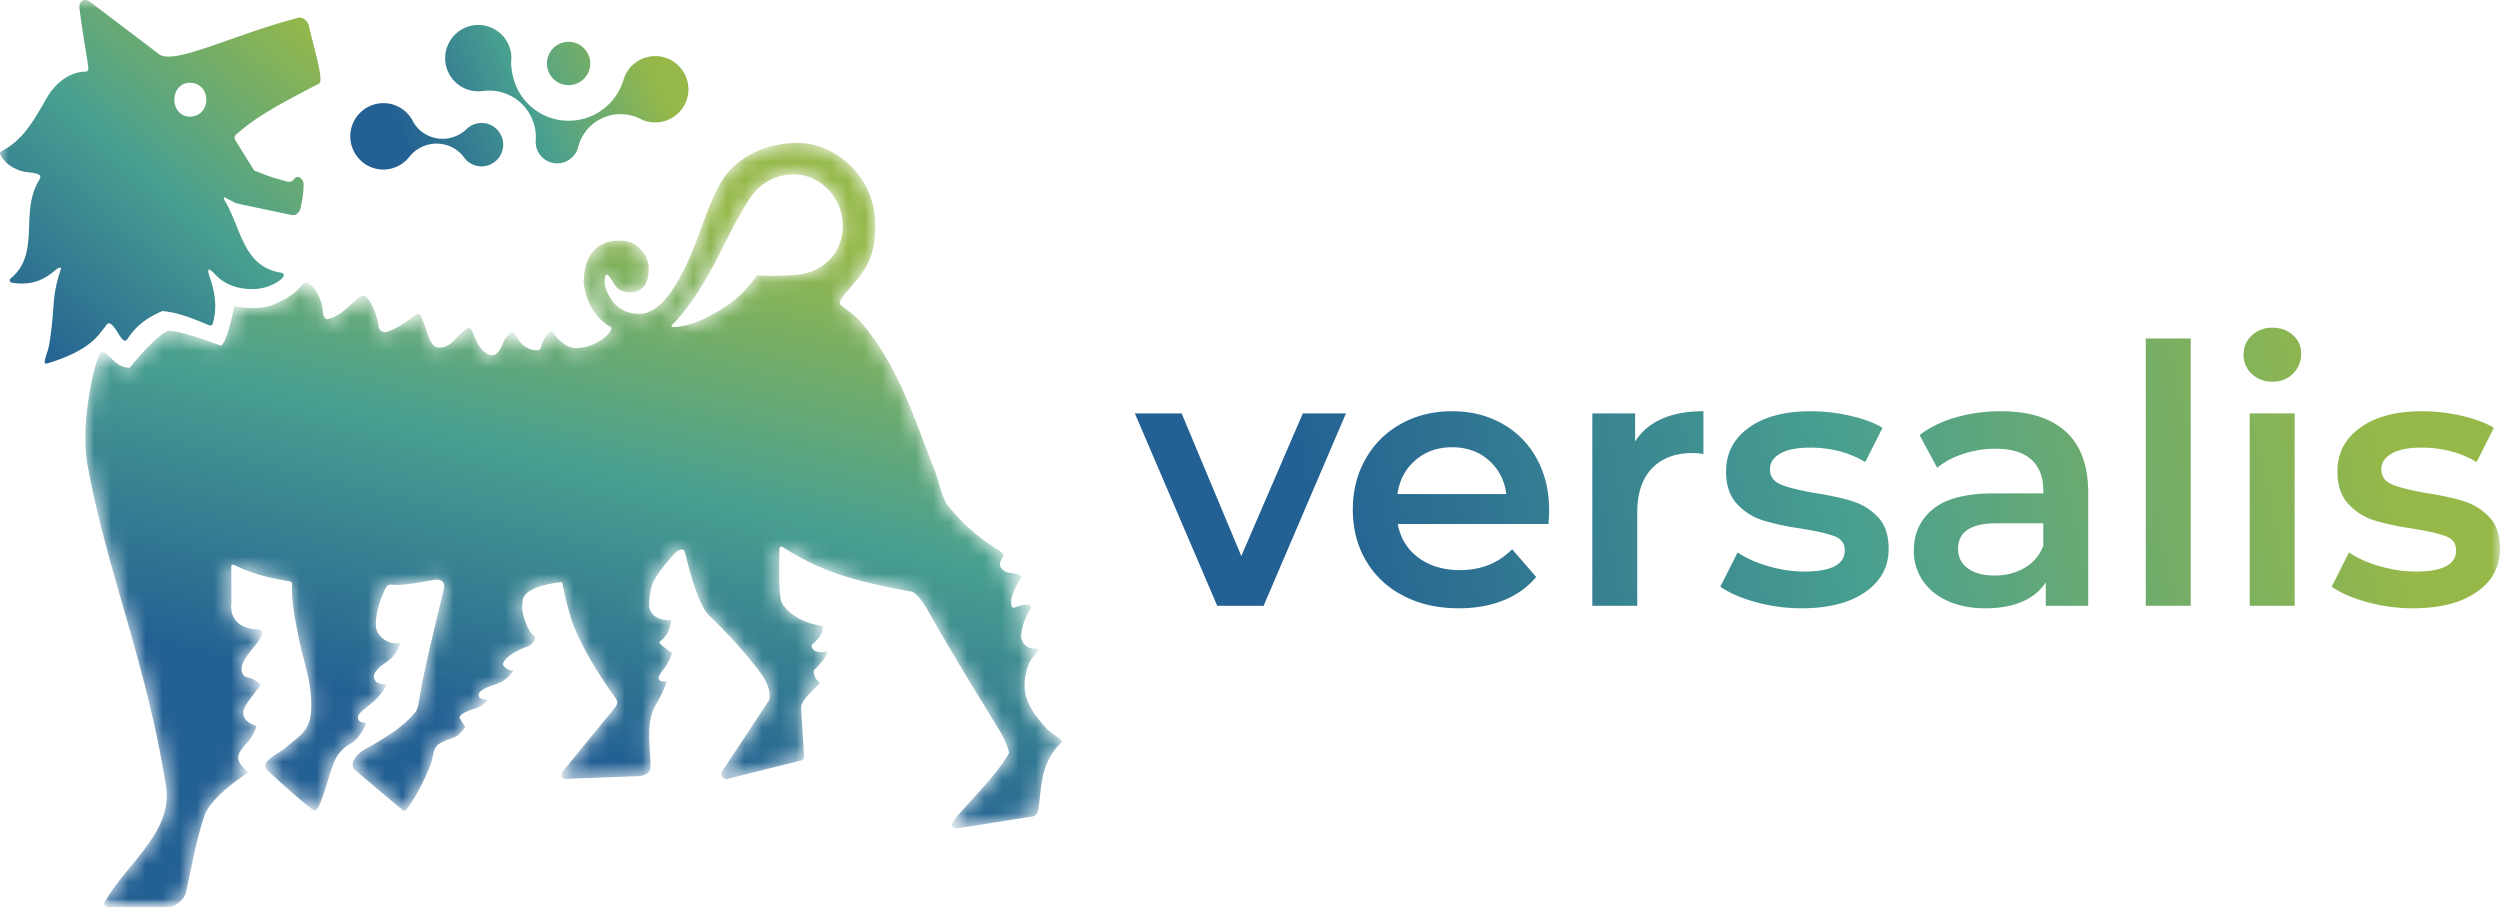 <svg width="146" height="53" viewBox="0 0 146 53" xmlns="http://www.w3.org/2000/svg" xmlns:xlink="http://www.w3.org/1999/xlink">
    <defs>
        <linearGradient x1="84.364%" y1="28.52%" x2="67.413%" y2="86.493%" id="b2wpx9tswd">
            <stop stop-color="#95B849" offset="0%"/>
            <stop stop-color="#49A090" offset="49.526%"/>
            <stop stop-color="#236093" offset="100%"/>
        </linearGradient>
        <linearGradient x1="88.824%" y1="0%" x2="11.176%" y2="100%" id="saqc4ivi8g">
            <stop stop-color="#95B849" offset="0%"/>
            <stop stop-color="#49A090" offset="49.526%"/>
            <stop stop-color="#236093" offset="100%"/>
            <stop stop-color="#236093" offset="100%"/>
        </linearGradient>
        <linearGradient x1="91.638%" y1="42.387%" x2="11.652%" y2="57.012%" id="kf95054a5i">
            <stop stop-color="#95B849" offset="0%"/>
            <stop stop-color="#49A090" offset="49.526%"/>
            <stop stop-color="#236093" offset="100%"/>
        </linearGradient>
        <linearGradient x1="91.638%" y1="48.24%" x2="11.652%" y2="51.621%" id="qbsd8guikj">
            <stop stop-color="#95B849" offset="0%"/>
            <stop stop-color="#49A090" offset="49.526%"/>
            <stop stop-color="#236093" offset="100%"/>
        </linearGradient>
        <path id="4vzgmnliba" d="M0 0h146v53H0z"/>
        <path d="M42.082 10.681c-.694 1.246-1.083 2.596-1.579 3.817-.244.602-1.3 3.197-2.564 3.685-.34.222-1.412.274-2.081-.485-.321-.411-.712-1.076-.472-1.652h.074c.247.165.368.605.665.83.326.249.885.256 1.205.078.438-.246.554-.738.554-1.233 0-.602-.251-.98-.66-1.345-.456-.39-1.371-.402-1.928-.166-1.177.5-1.184 1.773-1.212 2.264.08.828.495 2.028 1.59 2.625.224.123-.589 1.078-1.783 1.212-.371.045-.615 0-.966-.238-.288-.244-.482-.38-.621-.67-.094-.194-.573.25-.707.876-.055.258-.514.21-.898-.02-.457-.272-.633-.869-.754-.89-.122-.02-.457.377-.593.715-.212.527-.476.79-.829.613l-.014-.007a1.516 1.516 0 0 1-.58-.566c-.188-.32-.27-.663-.396-.852-.028-.05-.054-.083-.081-.092-.145-.118-.649.4-.808.58-.2.224-.589.581-1.05.535-.534-.055-.574-.91-1.012-1.808-.02-.117-.185-.18-.28-.111-.828.6-1.1.77-1.579.958-.537.21-.606-.235-.606-.235-.101-.75-.502-1.744-.895-1.818-.372-.014-1.087 1.102-2.046 1.35-.326.084-.331-.525-.331-.53-.044-.599-.51-1.54-1-1.594-.26-.028-.189.544-1.813 1.255-.715.313-1.748.269-2.354.096-.128.769-.508 2.271-.79 2.324 0 0-2.45-.937-3.1-.854-.839.404-2.214 2.146-2.214 2.146-.405.02-.74-.229-1.01-.478-.315-.294-.538-.587-.673-.443-.318.341-1.242 4.135-.78 6.615 1.212 6.485 3.362 11.271 4.58 18.686.453 2.758-2.345 4.592-3.57 6.826 0 0-.163.289.22.29 1.16.009 2.17.059 3.506.007.365-.017.913-.416 1.016-.875.314-1.376.58-3.02 1.066-4.421.172-.65 1.186-1.673 2.56-2.56.07-.045-.792-.551-.526-1.116.247-.528.724-.694 1.02-1.61-1.158-.36-.675-1.111-.675-1.111.083-.203.379-.57.92-1.297-.65-.582-.818-.31-1.018-.573-.222-.29-.109-.732.398-1.358.34-.422 1.112-1.28.422-1.304-.914-.032-1.645-.515-1.515-1.555l-.01-2.09c0-.232.244-.085.244-.085 1.042.531 2.17.762 3.188.93 0 0 .135.024.12.207-.07.965.312 2.78.537 3.764.206.9.712 2.302.551 3.81-.112 1.052-.902 1.42-1.44 1.912-.338.308-1.293.715-1.205 1.142 0 0 .031.146.236.313 0 0 1.824 1.688 2.581 2.221.371.262.849-2.113 1.274-2.992.184-.381.592-.743.801-.852.62-.322.954-1.147.954-1.148l.008-.123c-.524.01-.502-.354-.377-.511.124-.158.451-.402.713-.615a3.274 3.274 0 0 0 .875-1.076l-.009-.074c-.682.108-.733-.348-.717-.47.015-.123.1-.3.403-.555.243-.204.916-.537 1.122-1.331.005-.02-.037-.014-.111-.01-.218.016-.717.031-1.163-.565-.35-.467.018-1.728.271-2.312.2-.459.26-.562.499-.543.766.06 1.513-.12 2.482-.279 0 0 .707-.148.581.5-.475 2.092-1.138 4.544-1.474 6.7 0 0-.069.388-.222.563-.698.808-1.428 1.248-2.209 1.726-.571.35-1.117.525-1.39 1.113 0 0-.135.308.11.51l2.761 2.326c.143.12.23-.02.23-.02.563-.71 1.077-1.773 1.403-2.603.211-.535.106-.84.427-1.173 0 0 .265-.211.644-.33.45-.141.54-.203.835-.54.216-.249.123-.116-.176-.683-.114-.216.474-.43.474-.43.345-.179.644-.092 1.164-.656-.65 0-.623-.337-.422-.502.57-.469 1.225-.254 1.873-1.159v-.044c-.135 0-.467-.116-.566-.318-.096-.265.602-.81 1.31-1.04.603-.196.567-.659.567-.66-.368-.01-.895-1.478-.74-1.901-.128-.927 1.654-1.173 2.306-1.255 0 0 .215 1.107.463 1.937.626 2.096 2.552 4.694 2.552 4.694.103.137.33.354.09.676l-3.018 3.694c-.153.179-.179.497.081.497l4.387-.163c.308-.041.56-.215.587-.41.115-.862-.374-2.574.334-3.76.283-.473.432-.818.636-1.36 0 0-.875.153-.238-.647.225-.284.418-.599.549-1.015 0 0-.369-.227-.686-.53-.125-.12.055-.196.055-.196.325-.296.495-.584.587-1.187-.99.018-1.198-.443-1.282-.73-.051-.177.035-1.158.237-1.535.221-.41.698-1.07 1.262-1.648.23-.216.499-.327.57-.068.188.682.727 3.119 1.497 3.783 0 0 1.378 1.322 2.288 2.468.514.647 1.308 1.472 1.146 2.378l-.132.214-2.574 3.896s-.152.223-.044.372c.1.138.243.155.34.131l4.196-1.048s.137-.024.204-.102c.043-.051.043-.142.043-.142l-.171-2.848c-.011-.48.851-1.15 1.05-1.408.039-.052.024-.097-.031-.13-.197-.122-.375-.572-.24-.7.577-.54.866-1.081.686-1.047-.325.061-.719.05-.837-.252-.061-.145.093-.24.093-.24.74-.631.505-1.008.505-1.01 0 0-1.558-.153-2.323-1.285-.254-.377-.176-2.566-.172-3.172 0 0-.006-.216.163-.166 2.354 1.513 4.351 2.032 7.516 2.616 0 0 .33-.062 1.075 1.251 1.306 2.306 2.594 4.414 3.993 6.685.328.531.556 1.018.671 1.478-.733 1.323-2.097 2.58-3.14 3.835-.402.486-.136.617.215.564l4.277-.674s.26-.03.328-.335c.232-1.027.028-2.778 1.422-4.026-.328-.414-.6-.402-1.06-.932-1.116-1.285-1.357-2.105-.967-3.427.178-.601.58-.777.633-.988.017-.071-.052-.132-.123-.12-.698.12-.968-.576-.872-.869.068-.432.153-.79.523-1.415.082-.138.018-.23-.14-.245a1.249 1.249 0 0 0-.57.078c-.247.088-.363.176-.403-.13-.054-.414.172-.863.57-1.515.126-.203-.56-.305-.685-.314-.263-.017-.548-.301-.546-.43.005-.465.312-.516.178-.682-.218-.266-1.723-.906-3.29-2.902-.36-.633-.479-1.447-.77-2.147-1.14-2.889-2.03-5.79-4.062-8.267-.484-.576-.647-.661-1.297-1.156-.21-.164-.136-.337.406-.958.861-.99 1.654-1.812 1.539-4.072-.137-2.664-2.43-4.486-4.475-4.486-2.408 0-3.936 1.242-4.545 2.334m-2.818 8.277c.063-.066.105-.104.105-.104 1.865-1.98 2.902-4.717 3.804-6.235.55-.927.98-1.938 2.387-2.331 1.985-.553 3.757 1.135 3.658 3.029-.081 1.562-1.201 2.655-2.881 2.75-1.663.094-2.118.008-2.118.008-.826 1.123-1.389 1.543-2.142 2.018-.846.532-1.9 1.006-2.79 1.006-.1-.003-.079-.085-.023-.141" id="qy69sk910c"/>
        <path d="M4.64.482c.196 1.542.377 2.437.508 3.375.03.214-.01.329-.162.329-.893 0-1.748.643-2.273 1.566C1.975 7.05 1.3 8.23.084 8.828c-.07.035-.106.122-.07.193.258.5.707.788 1.157.94.499.168.732.056 1.11.244.059.03.09.102.071.167-.028.098-.088.176-.148.294-1.018 1.833.157 4.164-1.58 5.596-.086.071-.056.224.053.243 1.031.178 1.698-.116 2.137-.41.422-.282.632-.564.753-.429-.607 1.845-.31 2.1-.693 4.452-.085.524-.46 1.206-.127 1.109 2.627-.769 3.105-1.83 3.293-2.02.217-.22.27-.721.86.257.128.212.319.476.414.428.07.011.18-.166.22-.226.51-.738 1.146-1.14 1.865-1.467.035-.016.068-.036.106-.032.907.089 1.675.401 2.725.834.076.03.166-.006.19-.085.46-1.512-.286-2.878-.26-3.075.026-.198.125-.1.498.274.807.81 2.065.867 2.804.674.397-.104.92-.368 1.089-.635.06-.095-.001-.21-.11-.226-2.242-.323-2.36-2.622-3.293-4.168-.052-.086-.1-.225-.064-.25l.708.36c.012.006 3.133.67 3.269.691.313.05.462-.304.462-.304.024-.095.223-.855.204-1.526-.008-.303-.34-.49-.49-.337-.059.06-.116.125-.177.17a.323.323 0 0 1-.275.043c-.804-.218-1.075-.296-1.942-.653L13.716 8.15c-.075-.23.11-.322.182-.384.884-.757 1.663-1.3 4.735-2.883.293-.15-.291-2.064-.585-3.33-.098-.44-.457-.558-.624-.515-3.93 1.02-7.421 2.87-8.204 2.073l-.006-.006-.007-.004L5.254.106A.47.47 0 0 0 4.972 0c-.21 0-.369.191-.332.482m5.54 5.34c0-.576.405-.987.895-.987.568 0 .975.411.975.986 0 .578-.407.992-.975.992-.49 0-.895-.414-.895-.992" id="q4xpb2lltf"/>
        <path d="m1.933 4.565.157.006a1.932 1.932 0 0 1 1.542 1.003l.01.019.01.02.026.052.027.049.083.124.095.12.112.121c.508.5 1.271.695 1.958.488l.19-.066a2.03 2.03 0 0 0 .632-.405l.09-.08c.06-.051.126-.097.197-.137l.117-.056a1.262 1.262 0 0 1 1.597.56l.057.118a1.268 1.268 0 0 1-.815 1.706l-.128.031c-.43.08-.887-.077-1.174-.413l-.035-.045-.034-.046-.103-.128a2.012 2.012 0 0 0-2.469-.429l-.143.085a1.98 1.98 0 0 0-.475.432l-.01.012-.01.013-.106.121a1.96 1.96 0 0 1-.86.526l-.154.04c-.67.14-1.39-.1-1.839-.625L.38 7.657a1.94 1.94 0 0 1 1.553-3.092zM7.473 0l.155.006A1.938 1.938 0 0 1 9.343 1.43l.035.149c.018.1.027.2.03.3v.036a3.62 3.62 0 0 1-.006.099l-.007.225c.003.224.035.445.083.671l.047.194a3.338 3.338 0 0 0 4.581 2.204l.193-.093a3.335 3.335 0 0 0 1.648-1.978l.005-.017.006-.017.054-.158c.164-.416.471-.778.897-1.003l.135-.064a1.936 1.936 0 0 1 2.634 1.27l.037.155a1.93 1.93 0 0 1-.652 1.832l-.137.104a1.929 1.929 0 0 1-1.933.172l-.03-.015-.03-.016-.197-.088a2.62 2.62 0 0 0-.642-.163l-.171-.016a2.546 2.546 0 0 0-2.59 1.834l-.01.028-.006.028-.003.01-.038.127c-.072.21-.198.4-.372.544l-.11.083a1.262 1.262 0 0 1-1.826-.458l-.053-.117a1.273 1.273 0 0 1-.087-.48v-.037l.003-.032.002-.031.002-.031.003-.17a2.725 2.725 0 0 0-2.17-2.62l-.189-.033a2.69 2.69 0 0 0-.743 0l-.01.001-.164.015A1.933 1.933 0 0 1 5.764 2.84l-.068-.144A1.94 1.94 0 0 1 7.474 0zm5.275.984.124.006c.492.049.943.385 1.097.928l.03.128a1.26 1.26 0 0 1-.432 1.17l-.11.081a1.262 1.262 0 0 1-1.825-.458l-.055-.117A1.267 1.267 0 0 1 12.748.984z" id="14mjvnj8sh"/>
    </defs>
    <g fill="none" fill-rule="evenodd">
        <mask id="to3l25ff4b" fill="#fff">
            <use xlink:href="#4vzgmnliba"/>
        </mask>
        <g mask="url(#to3l25ff4b)">
            <mask id="e9csauqvne" fill="#fff">
                <use xlink:href="#qy69sk910c"/>
            </mask>
            <path d="M46.627 8.347c2.044 0 4.338 1.822 4.475 4.486.115 2.26-.678 3.083-1.54 4.072-.541.62-.615.794-.405.958.65.495.813.58 1.297 1.156 2.032 2.477 2.922 5.378 4.062 8.267.291.7.41 1.514.77 2.147 1.567 1.996 3.072 2.636 3.29 2.902.134.166-.173.217-.178.681-.002.13.283.414.546.431.124.009.81.11.686.314-.4.652-.625 1.101-.57 1.516.039.305.155.217.402.129.143-.052.329-.103.57-.078.158.015.222.107.14.245-.37.624-.455.983-.523 1.415-.096.293.174.99.872.869.071-.012.14.049.123.12-.053.211-.455.387-.633.988-.39 1.322-.149 2.142.967 3.427.46.53.732.518 1.06.932-1.394 1.248-1.19 3-1.422 4.026-.069.306-.328.335-.328.335l-4.277.674c-.351.053-.617-.078-.214-.564 1.042-1.255 2.406-2.512 3.14-3.835-.116-.46-.344-.947-.672-1.478-1.399-2.271-2.687-4.379-3.993-6.685-.647-1.142-.982-1.244-1.058-1.251h-.017c-3.165-.584-5.162-1.103-7.516-2.616-.17-.05-.163.166-.163.166-.004.606-.082 2.795.172 3.172.765 1.132 2.323 1.286 2.323 1.286s.235.378-.505 1.01c0 0-.154.094-.093.24.118.3.512.312.837.251.18-.034-.11.508-.686 1.048-.135.127.043.577.24.698.055.034.07.08.03.13-.198.259-1.06.93-1.05 1.41l.172 2.847s0 .09-.043.142c-.067.078-.204.102-.204.102l-4.197 1.048a.319.319 0 0 1-.34-.13c-.107-.15.045-.373.045-.373l2.574-3.896.132-.214c.162-.906-.632-1.731-1.146-2.378-.569-.716-1.32-1.5-1.804-1.989l-.255-.254c-.143-.142-.23-.225-.23-.225-.77-.664-1.308-3.101-1.496-3.783-.071-.26-.34-.148-.57.068-.564.579-1.04 1.238-1.262 1.648-.202.377-.288 1.358-.237 1.534.084.288.292.749 1.282.73-.092.604-.262.892-.587 1.188 0 0-.18.077-.055.197.317.302.686.53.686.53-.13.415-.324.73-.55 1.014-.636.8.239.647.239.647-.204.542-.353.887-.636 1.36-.708 1.186-.219 2.898-.334 3.76-.027.195-.279.369-.587.41l-4.387.163c-.26 0-.234-.318-.081-.497l3.019-3.694c.24-.322.012-.54-.09-.676 0 0-1.927-2.598-2.553-4.694a24.715 24.715 0 0 1-.463-1.937c-.652.082-2.434.328-2.306 1.255-.155.423.372 1.89.74 1.902 0 0 .036.463-.567.658-.708.23-1.406.776-1.31 1.04.1.203.43.32.566.32v.043c-.648.905-1.302.69-1.873 1.16-.2.164-.228.5.422.5-.52.565-.82.478-1.164.656 0 0-.588.215-.474.431.3.567.392.434.176.683-.294.337-.385.399-.835.54-.38.119-.644.33-.644.33-.32.334-.216.638-.427 1.173-.326.83-.84 1.892-1.402 2.602 0 0-.088.142-.23.021l-2.762-2.325c-.245-.203-.11-.51-.11-.51.273-.589.819-.764 1.39-1.114.781-.478 1.511-.918 2.209-1.726.153-.175.222-.563.222-.563.336-2.156.999-4.608 1.474-6.7.126-.648-.58-.5-.58-.5-.97.16-1.717.34-2.483.28-.238-.02-.3.083-.499.542-.253.584-.621 1.845-.271 2.312.446.596.945.58 1.163.566.074-.005.116-.01.111.009-.206.794-.88 1.127-1.122 1.331-.304.256-.388.432-.403.555-.016.122.035.578.717.47l.01.074s-.254.57-.876 1.076c-.262.213-.589.457-.713.615-.125.157-.147.52.377.51l-.008.124s-.333.826-.954 1.148c-.209.109-.617.47-.801.852-.131.27-.267.683-.403 1.116l-.102.327c-.272.873-.54 1.71-.769 1.55-.757-.534-2.581-2.222-2.581-2.222-.205-.167-.236-.313-.236-.313-.088-.427.867-.834 1.205-1.142.538-.492 1.328-.86 1.44-1.913.161-1.507-.345-2.91-.55-3.81-.226-.984-.608-2.798-.538-3.763.015-.183-.12-.207-.12-.207-1.018-.168-2.146-.399-3.188-.93 0 0-.245-.147-.245.084l.011 2.091c-.13 1.04.6 1.523 1.515 1.555.69.024-.081.882-.422 1.304-.507.626-.62 1.067-.398 1.358.2.263.368-.009 1.018.573-.541.726-.837 1.094-.92 1.297l-.01.016-.023.046c-.085.187-.249.752.708 1.048-.296.917-.773 1.083-1.02 1.611-.266.565.596 1.07.525 1.116-1.373.887-2.387 1.91-2.56 2.56-.485 1.402-.75 3.045-1.065 4.42-.103.46-.651.86-1.016.876-1.335.052-2.347.002-3.507-.007-.382-.001-.22-.29-.22-.29 1.226-2.234 4.024-4.068 3.57-6.826-1.217-7.415-3.367-12.201-4.578-18.686-.463-2.48.461-6.274.78-6.615.134-.144.357.15.673.443.268.25.604.499 1.01.478 0 0 1.374-1.742 2.213-2.146.65-.083 3.1.854 3.1.854.282-.053.662-1.555.79-2.324.606.173 1.639.217 2.354-.096 1.624-.711 1.554-1.283 1.814-1.255.49.054.955.995.999 1.593 0 .006.005.615.33.53.96-.247 1.675-1.363 2.047-1.35.393.075.794 1.07.895 1.82 0 0 .07.444.606.234.48-.187.75-.358 1.578-.958.096-.07.26-.006.281.111.438.899.478 1.753 1.012 1.808.461.046.85-.311 1.05-.536.159-.179.663-.697.808-.579.027.009.053.041.08.092.127.19.209.532.397.852.138.222.322.432.58.566l.014.007c.353.177.617-.086.829-.613.136-.338.47-.736.593-.714.121.02.297.617.754.89.384.23.843.277.898.02.134-.626.613-1.071.707-.877.14.29.333.426.621.67.35.238.595.283.966.238 1.194-.134 2.007-1.089 1.782-1.212-1.094-.597-1.51-1.797-1.589-2.625.028-.49.035-1.764 1.212-2.264.557-.236 1.472-.224 1.928.166.409.364.66.743.66 1.345 0 .495-.116.987-.554 1.233-.32.178-.879.17-1.205-.077-.297-.226-.418-.666-.665-.831h-.074c-.24.576.151 1.24.472 1.652.67.759 1.741.707 2.081.485 1.264-.488 2.32-3.083 2.564-3.685.496-1.221.885-2.57 1.58-3.817.608-1.092 2.136-2.334 4.544-2.334zM4.972 0l.068.006a.51.51 0 0 1 .214.1L9.207 3.1l.013.01.066.057c.896.646 4.31-1.136 8.138-2.13l.05-.007c.18-.012.485.121.574.522l.038.162c.303 1.26.827 3.024.547 3.168l-.3.155c-2.824 1.465-3.58 1.997-4.435 2.728l-.031.025c-.083.062-.217.158-.15.36l1.126 1.804.243.1c.684.274.976.357 1.699.553l.071.012a.306.306 0 0 0 .204-.055l.06-.05c.04-.038.078-.08.117-.12l.045-.034c.163-.084.438.095.445.371l.001.156c-.011.628-.183 1.283-.205 1.37l-.006.012c-.03.061-.178.337-.456.292l-.033-.006c-.358-.07-3.224-.68-3.236-.685l-.708-.36-.012.028a.489.489 0 0 0 .076.222l.094.163c.212.385.383.808.554 1.231l.147.362c.472 1.14 1.03 2.2 2.498 2.412l.05.016c.076.038.11.13.06.21l-.07.089c-.214.235-.666.454-1.02.546l-.144.033c-.75.15-1.902.052-2.659-.707l-.087-.088c-.302-.3-.387-.368-.411-.186v.032c.036.284.7 1.597.26 3.043l-.021.042a.145.145 0 0 1-.169.043l-.34-.14c-.882-.36-1.578-.615-2.385-.694l-.037.003c-.023.006-.046.018-.07.029l-.212.1c-.632.311-1.194.703-1.652 1.367l-.025.039c-.05.075-.136.196-.195.187l-.04.004c-.102-.021-.262-.246-.375-.432l-.077-.125c-.517-.808-.575-.341-.782-.133l-.02.022c-.203.24-.734 1.256-3.273 1.999l-.055.01c-.232.002.103-.628.182-1.119l.049-.308c.308-2.07.064-2.383.644-4.144l-.032-.025c-.125-.063-.335.196-.72.454l-.098.063c-.439.27-1.082.512-2.04.347l-.042-.016c-.073-.045-.084-.166-.01-.227l.18-.163c1.472-1.441.42-3.668 1.4-5.433l.058-.107c.038-.065.07-.121.09-.187l.004-.05a.144.144 0 0 0-.077-.117l-.135-.057c-.305-.107-.538-.04-.974-.187l-.15-.056c-.397-.163-.778-.44-1.006-.884L0 8.977a.15.15 0 0 1 .083-.15l.236-.126c1.07-.628 1.704-1.738 2.393-2.95l.102-.169c.53-.83 1.334-1.396 2.171-1.396l.059-.007c.103-.028.129-.138.103-.322l-.031-.216C4.989 2.777 4.82 1.905 4.64.48 4.603.192 4.761 0 4.972 0zm44.246 13.317c.099-1.894-1.673-3.582-3.658-3.029-1.408.393-1.837 1.404-2.387 2.331-.902 1.518-1.94 4.254-3.804 6.235 0 0-.042.038-.105.104-.056.056-.078.138.024.141.888 0 1.943-.474 2.79-1.006.752-.475 1.315-.895 2.14-2.018 0 0 .16.03.633.035h.241c.309-.002.716-.013 1.245-.043 1.68-.095 2.8-1.188 2.881-2.75zM11.075 4.835l-.104.006c-.441.054-.791.447-.791.98 0 .578.405.992.895.992l.12-.006c.504-.054.855-.449.855-.986l-.006-.12c-.053-.511-.442-.866-.969-.866z" fill="url(#b2wpx9tswd)" mask="url(#e9csauqvne)"/>
            <use fill="url(#saqc4ivi8g)" xlink:href="#q4xpb2lltf"/>
            <g transform="translate(20.456 1.457)">
                <use fill="url(#kf95054a5i)" xlink:href="#14mjvnj8sh"/>
            </g>
            <path d="m69.007 24.142 3.486 8.332 3.592-8.332h2.52l-4.81 11.235h-2.71l-4.809-11.235h2.73zm15.793-.126.324.007c.962.044 1.83.283 2.606.719l.253.15c.74.472 1.328 1.102 1.763 1.89l.138.268c.391.813.587 1.738.587 2.773l-.002.118c-.004.17-.018.39-.04.66h-8.8l.048.222c.181.723.568 1.305 1.16 1.745l.2.138c.614.392 1.356.588 2.225.588l.26-.006c1.116-.054 2.044-.459 2.786-1.214l1.406 1.62-.173.195a4.774 4.774 0 0 1-1.738 1.172l-.293.109c-.695.236-1.466.354-2.31.354l-.366-.007c-1.083-.044-2.046-.287-2.89-.73l-.275-.152a5.245 5.245 0 0 1-1.899-1.898l-.146-.267c-.414-.81-.62-1.713-.62-2.71l.007-.326c.045-.965.29-1.841.738-2.63l.155-.258a5.284 5.284 0 0 1 1.914-1.794c.882-.49 1.876-.736 2.982-.736zm0 2.104-.248.007c-.733.045-1.36.292-1.884.74-.581.498-.934 1.16-1.06 1.988h6.363l-.04-.24a3.058 3.058 0 0 0-.988-1.738l-.177-.144c-.542-.409-1.198-.613-1.966-.613zm10.69-.337.118-.172c.773-1.063 2.064-1.595 3.872-1.595v2.503l-.217-.035a2.994 2.994 0 0 0-.392-.027l-.25.006c-.903.045-1.618.341-2.144.888l-.127.142c-.49.588-.734 1.4-.734 2.435v5.45h-2.625V24.141h2.5v1.641zm10.25-1.767.461.01c.616.028 1.232.113 1.848.253l.283.069c.643.166 1.179.378 1.608.636l-1.008 1.998-.263-.146c-.885-.463-1.869-.695-2.95-.695l-.25.004c-.649.023-1.15.137-1.505.343l-.125.08c-.315.22-.473.498-.473.835l.008.136c.042.35.253.603.633.758l.15.059c.427.153 1.038.299 1.834.436l.329.053c.748.128 1.374.271 1.876.43l.241.087c.473.187.886.467 1.24.84l.118.135c.334.425.502.996.502 1.716l-.006.208c-.057.955-.51 1.728-1.36 2.316l-.2.13c-.888.545-2.06.817-3.517.817l-.389-.007a9.99 9.99 0 0 1-2.278-.35l-.317-.093c-.722-.222-1.31-.493-1.762-.812l1.008-1.999.222.14c.457.273.988.496 1.594.67l.353.093a7.387 7.387 0 0 0 1.737.212l.219-.003c1.422-.037 2.133-.45 2.133-1.238l-.007-.126c-.04-.326-.236-.557-.591-.695l-.142-.05c-.402-.136-.996-.267-1.78-.391l-.338-.054a14.362 14.362 0 0 1-1.92-.43l-.214-.075a3.47 3.47 0 0 1-1.298-.883l-.121-.142c-.346-.442-.52-1.03-.52-1.761l.007-.21c.055-.97.497-1.75 1.327-2.347.89-.638 2.09-.957 3.603-.957zm11.11 0 .305.005c1.503.046 2.665.44 3.485 1.183l.16.154c.768.79 1.153 1.935 1.153 3.434v6.585h-2.478V34.01l-.127.18c-.312.404-.728.72-1.249.946l-.229.091c-.547.199-1.189.298-1.924.298l-.31-.007c-.712-.031-1.344-.173-1.895-.424l-.23-.113a3.319 3.319 0 0 1-1.23-1.086l-.12-.195a3.063 3.063 0 0 1-.394-1.541l.007-.23c.053-.903.425-1.637 1.116-2.2l.156-.118c.753-.532 1.88-.797 3.384-.797h2.898v-.169l-.006-.21c-.039-.683-.272-1.217-.698-1.6l-.133-.109c-.465-.347-1.117-.521-1.957-.521l-.314.008a6.046 6.046 0 0 0-1.544.286l-.255.09a4.41 4.41 0 0 0-1.29.731l-1.028-1.915.226-.163a6.557 6.557 0 0 1 1.895-.868 9.433 9.433 0 0 1 2.626-.357zm2.478 6.543h-2.71l-.21.004c-1.372.045-2.058.542-2.058 1.49l.007.155c.038.405.224.732.56.98.378.282.904.422 1.575.422l.244-.007a3.31 3.31 0 0 0 1.51-.446l.165-.105c.424-.294.73-.69.917-1.188v-1.305zm5.985 4.818h2.626v-15.61h-2.626v15.61zm8.695-11.235v11.235h-2.625V24.142h2.625zm-1.302-5.007.174.006c.4.032.741.174 1.023.425l.113.111c.247.268.37.592.37.972l-.007.17c-.035.39-.19.722-.466.998l-.122.111c-.295.242-.656.363-1.085.363l-.175-.007c-.4-.033-.74-.182-1.023-.446l-.113-.116a1.474 1.474 0 0 1-.37-1.01l.008-.164c.035-.376.194-.697.475-.96.322-.302.722-.453 1.198-.453zm8.736 4.88.462.011c.616.028 1.232.113 1.848.253l.283.069c.643.166 1.179.378 1.608.636l-1.008 1.998-.263-.146c-.885-.463-1.87-.695-2.95-.695l-.25.004c-.648.023-1.15.137-1.504.343l-.126.08c-.315.22-.473.498-.473.835l.008.136c.042.35.253.603.633.758l.15.059c.426.153 1.038.299 1.834.436l.329.053c.748.128 1.374.271 1.876.43l.242.087c.472.187.885.467 1.24.84l.117.135c.334.425.502.996.502 1.716l-.006.208c-.057.955-.51 1.728-1.36 2.316l-.2.13c-.888.545-2.06.817-3.517.817l-.389-.007a9.987 9.987 0 0 1-2.278-.35l-.317-.093c-.722-.222-1.31-.493-1.762-.812l1.008-1.999.222.14c.457.273.988.496 1.595.67l.352.093a7.387 7.387 0 0 0 1.737.212l.219-.003c1.422-.037 2.134-.45 2.134-1.238l-.008-.126c-.04-.326-.236-.557-.591-.695l-.142-.05c-.402-.136-.995-.267-1.78-.391l-.338-.054c-.771-.127-1.411-.27-1.92-.43l-.214-.075a3.469 3.469 0 0 1-1.297-.883l-.122-.142c-.347-.442-.519-1.03-.519-1.761l.006-.21c.055-.97.498-1.75 1.328-2.347.889-.638 2.09-.957 3.601-.957z" fill="url(#qbsd8guikj)"/>
        </g>
    </g>
</svg>
